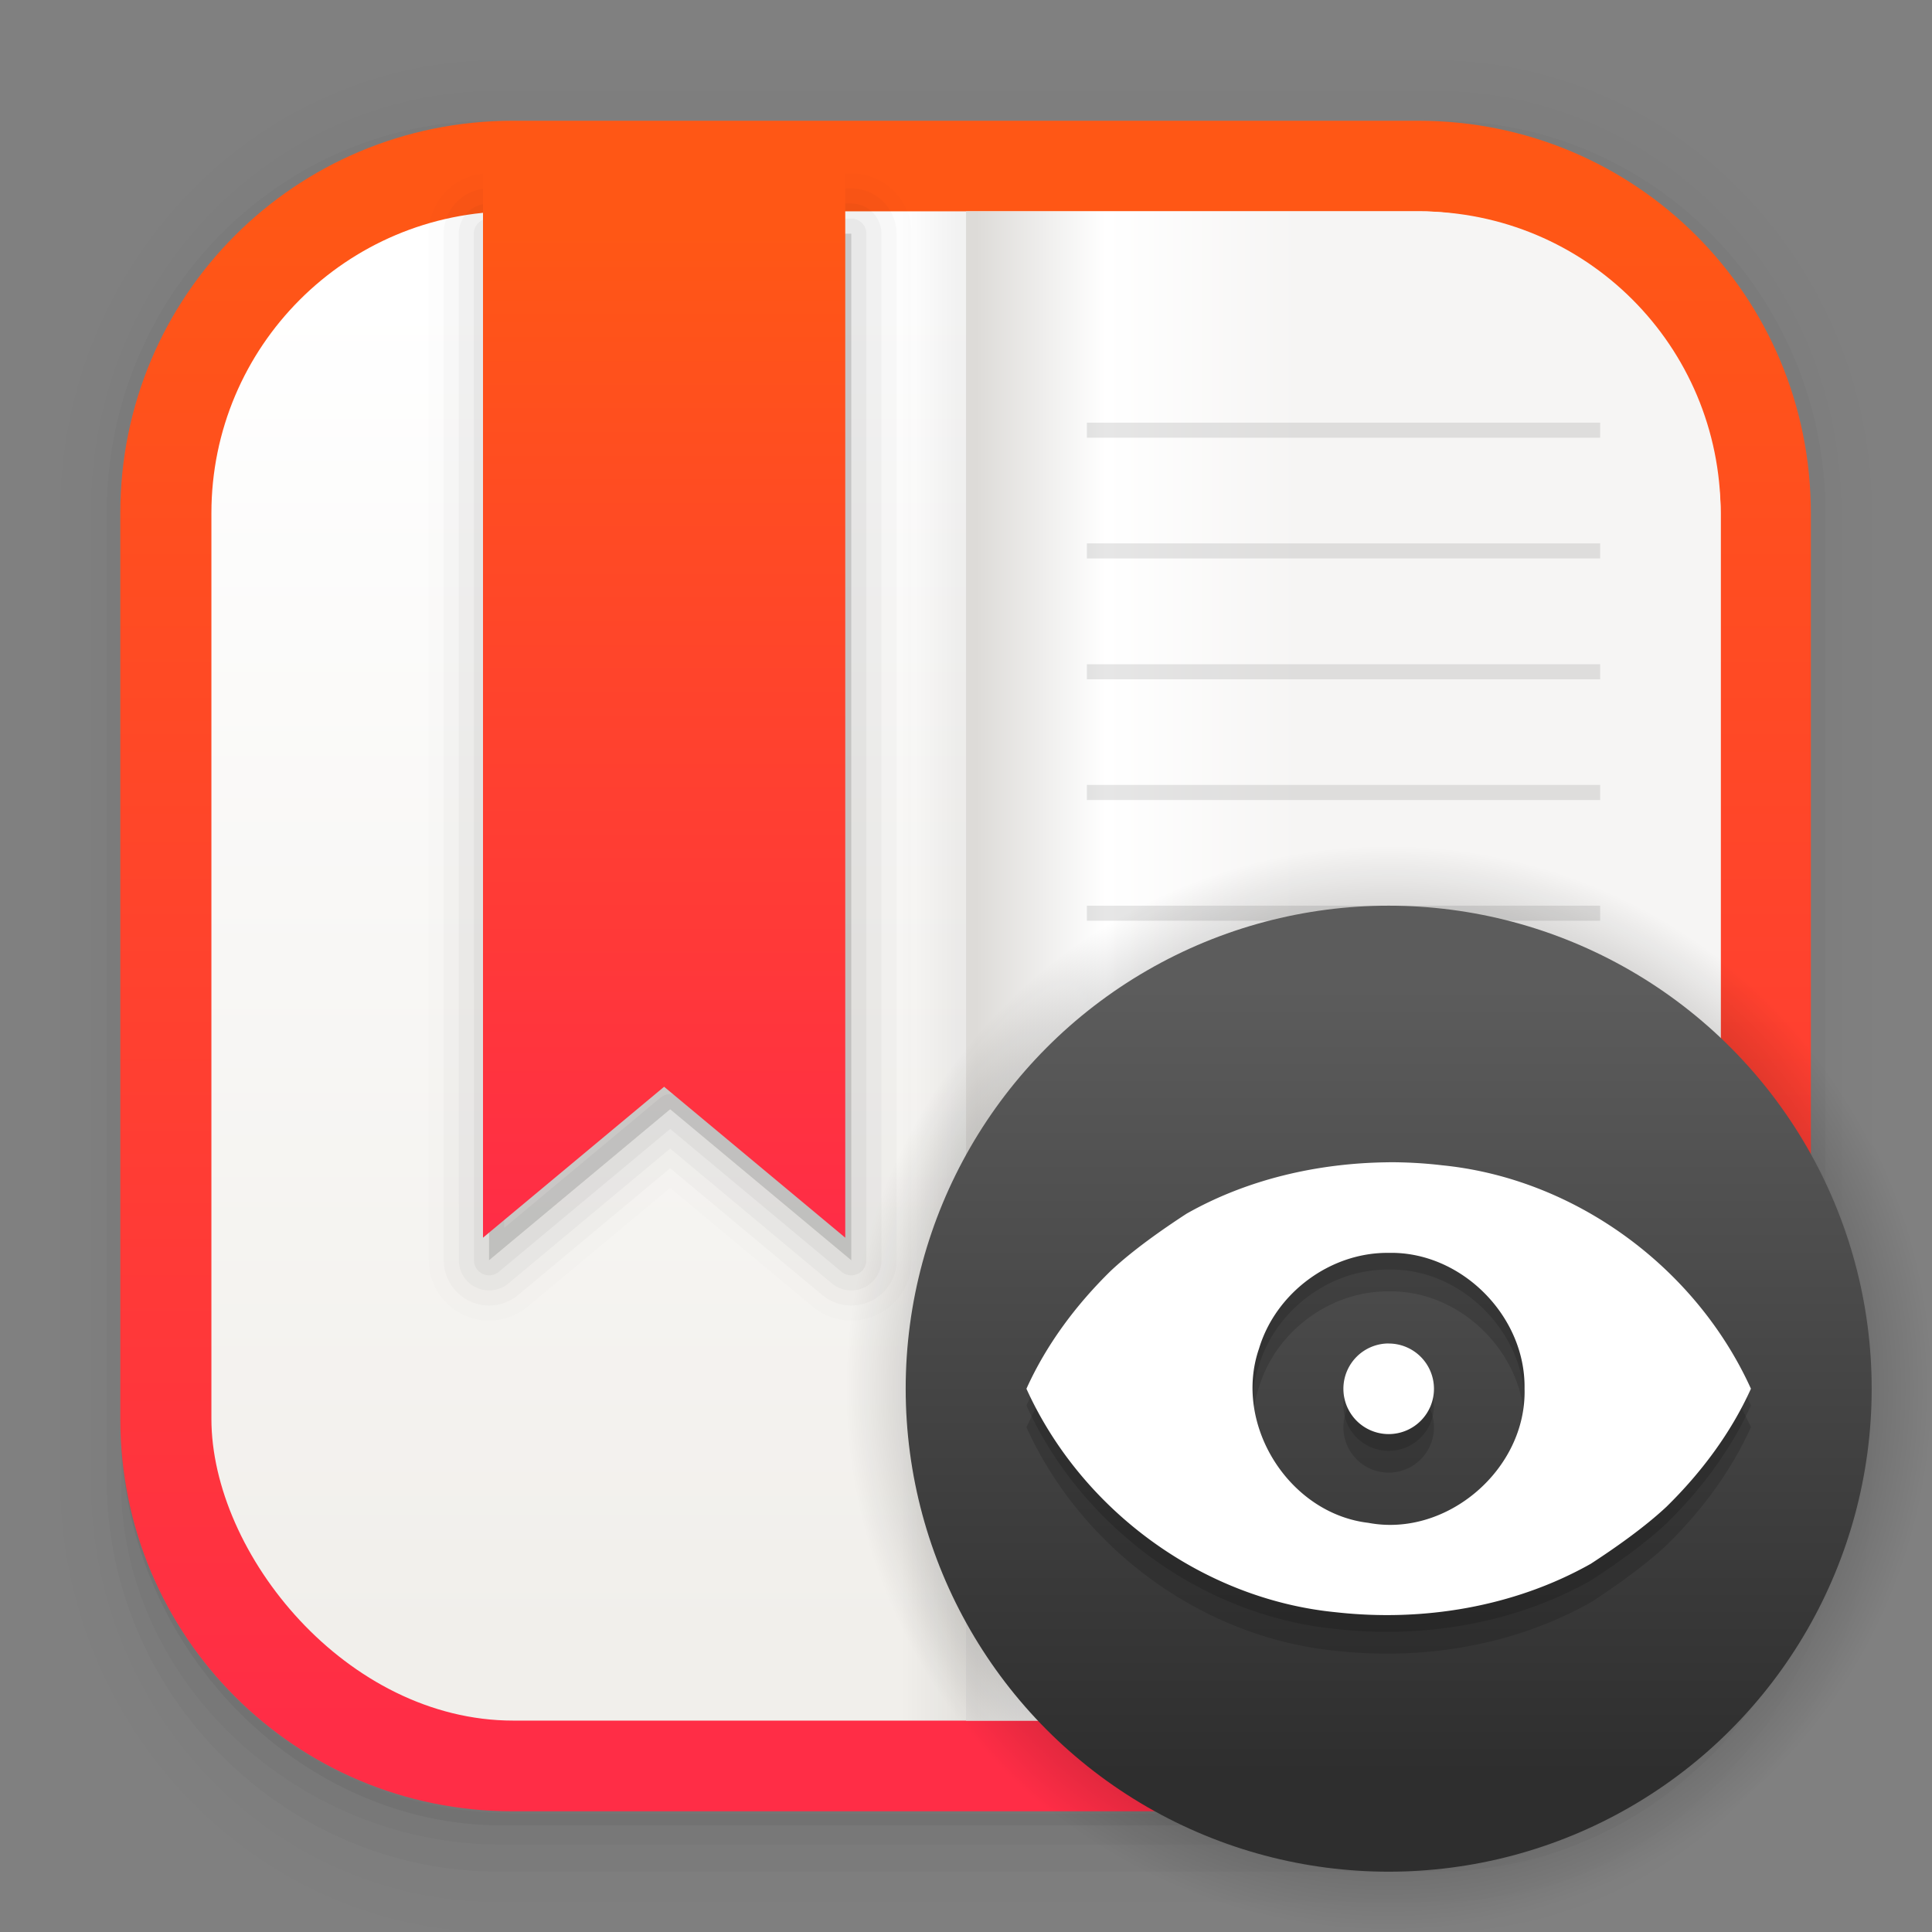 <svg width="64" height="64" version="1.1" xmlns="http://www.w3.org/2000/svg" xmlns:xlink="http://www.w3.org/1999/xlink">
 <rect width="100%" height="100%" fill="#808080" stroke="none"/>
 <defs>
  <linearGradient id="a" x1="32" x2="32" y1="4.493" y2="62" gradientTransform="translate(76.953)" gradientUnits="userSpaceOnUse">
   <stop stop-color="#ff2d46" offset="0"/>
   <stop stop-color="#ff5715" offset="1"/>
  </linearGradient>
  <linearGradient id="linearGradient1079" x1="46.228" x2="46.228" y1="53.828" y2="39.738" gradientUnits="userSpaceOnUse" xlink:href="#linearGradient862"/>
  <linearGradient id="linearGradient862" x1="7.937" x2="7.937" y1="15.081" y2="1.852" gradientTransform="matrix(3.374,0,0,3.374,3.431,3.457)" gradientUnits="userSpaceOnUse">
   <stop stop-color="#f1efeb" offset="0"/>
   <stop stop-color="#fff" offset="1"/>
  </linearGradient>
  <linearGradient id="linearGradient1011" x1="23.255" x2="23.255" y1="40.578" y2="7.641" gradientUnits="userSpaceOnUse" xlink:href="#a"/>
  <linearGradient id="linearGradient1033" x1="11.993" x2="11.993" y1="15.289" y2="8.384" gradientTransform="matrix(3.78 0 0 3.78 -6e-8 1)" gradientUnits="userSpaceOnUse">
   <stop stop-color="#2e2e2e" offset="0"/>
   <stop stop-color="#5c5c5c" offset="1"/>
  </linearGradient>
  <radialGradient id="radialGradient1042" cx="12.171" cy="12.171" r="4.762" gradientTransform="matrix(3.78 0 0 3.78 -6e-8 2.2574e-6)" gradientUnits="userSpaceOnUse">
   <stop offset="0"/>
   <stop stop-opacity="0" offset="1"/>
  </radialGradient>
  <linearGradient id="linearGradient932" x1="379.24" x2="374.24" y1="546.85" y2="546.85" gradientTransform="matrix(2.143,0,0,2.143,-769.68,-1134.5)" gradientUnits="userSpaceOnUse">
   <stop stop-color="#f6f5f4" offset="0"/>
   <stop stop-color="#fff" offset=".6"/>
   <stop stop-color="#dddbd8" offset="1"/>
  </linearGradient>
  <linearGradient id="b-3" x1="399.57" x2="399.57" y1="545.8" y2="517.8" gradientTransform="matrix(2.143,0,0,2.143,-826.37,-1107.5)" gradientUnits="userSpaceOnUse">
   <stop stop-color="#3889e9" offset="0"/>
   <stop stop-color="#5ea5fb" offset="1"/>
  </linearGradient>
  <linearGradient id="linearGradient953" x1="376.35" x2="374.24" y1="546.85" y2="546.85" gradientTransform="matrix(-2.143,0,0,2.143,833.67,-1134.5)" gradientUnits="userSpaceOnUse">
   <stop stop-opacity="0" offset="0"/>
   <stop stop-opacity="0" offset=".6"/>
   <stop stop-opacity=".05" offset="1"/>
  </linearGradient>
  <linearGradient id="linearGradient1003" x1="32.002" x2="32.002" y1="57.171" y2="7.001" gradientUnits="userSpaceOnUse" xlink:href="#a"/>
  <linearGradient id="linearGradient1293" x1="7.937" x2="7.937" y1="15.081" y2="1.852" gradientTransform="matrix(3.374 0 0 3.374 3.431 3.457)" gradientUnits="userSpaceOnUse" xlink:href="#linearGradient862"/>
 </defs>
 <g transform="matrix(3.78 0 0 3.78 -6e-8 2.2574e-6)" shape-rendering="auto">
  <path d="m4.369 0.529c-2.114 0-3.84 1.784-3.84 3.968v8.467c0 2.185 1.726 3.968 3.84 3.968h8.194c2.114 0 3.84-1.784 3.84-3.968v-8.467c0-2.185-1.726-3.968-3.84-3.968zm0.257 0.521h7.681c1.844 0 3.329 1.534 3.329 3.44v7.937c0 1.906-1.485 3.44-3.329 3.44h-7.681c-1.844 0-3.329-1.534-3.329-3.44v-7.937c0-1.906 1.485-3.44 3.329-3.44z" color="#000000" color-rendering="auto" dominant-baseline="auto" image-rendering="auto" opacity=".01" solid-color="#000000" stop-color="#000000" style="font-feature-settings:normal;font-variant-alternates:normal;font-variant-caps:normal;font-variant-east-asian:normal;font-variant-ligatures:normal;font-variant-numeric:normal;font-variant-position:normal;font-variation-settings:normal;inline-size:0;isolation:auto;mix-blend-mode:normal;shape-margin:0;shape-padding:0;text-decoration-color:#000000;text-decoration-line:none;text-decoration-style:solid;text-indent:0;text-orientation:mixed;text-transform:none;white-space:normal"/>
  <path d="m4.359 0.794c-1.967 0-3.564 1.653-3.564 3.688v8.5c0 2.035 1.597 3.688 3.564 3.688h8.216c1.967 0 3.564-1.653 3.564-3.688v-8.5c0-2.035-1.598-3.688-3.564-3.688zm0.272 0.256h7.672c1.842 0 3.325 1.534 3.325 3.44v7.937c0 1.906-1.483 3.44-3.325 3.44h-7.672c-1.842 0-3.325-1.534-3.325-3.44v-7.937c0-1.906 1.483-3.44 3.325-3.44z" color="#000000" color-rendering="auto" dominant-baseline="auto" image-rendering="auto" opacity=".01" solid-color="#000000" stop-color="#000000" style="font-feature-settings:normal;font-variant-alternates:normal;font-variant-caps:normal;font-variant-east-asian:normal;font-variant-ligatures:normal;font-variant-numeric:normal;font-variant-position:normal;font-variation-settings:normal;inline-size:0;isolation:auto;mix-blend-mode:normal;shape-margin:0;shape-padding:0;text-decoration-color:#000000;text-decoration-line:none;text-decoration-style:solid;text-indent:0;text-orientation:mixed;text-transform:none;white-space:normal"/>
  <path d="m4.31 1.058c-1.866 0-3.375 1.538-3.375 3.439v8.467c0 1.901 1.57 3.439 3.436 3.439h8.2c1.866 0 3.427-1.538 3.427-3.439v-8.467c0-1.901-1.51-3.439-3.376-3.439h-0.097c1.794 0.087 3.214 1.582 3.214 3.432v7.937c0 1.906-1.506 3.44-3.377 3.44h-7.79c-1.871 0-3.377-1.534-3.377-3.44v-7.937c0-1.85 1.42-3.345 3.214-3.432z" color="#000000" color-rendering="auto" dominant-baseline="auto" image-rendering="auto" opacity=".03" solid-color="#000000" stop-color="#000000" style="font-feature-settings:normal;font-variant-alternates:normal;font-variant-caps:normal;font-variant-east-asian:normal;font-variant-ligatures:normal;font-variant-numeric:normal;font-variant-position:normal;font-variation-settings:normal;inline-size:0;isolation:auto;mix-blend-mode:normal;shape-margin:0;shape-padding:0;text-decoration-color:#000000;text-decoration-line:none;text-decoration-style:solid;text-indent:0;text-orientation:mixed;text-transform:none;white-space:normal"/>
  <path transform="scale(.265)" d="m4 46.969v2.031c0 6.648 5.896 12 12.544 12h30.961c6.648 0 12.495-5.352 12.495-12v-1.992c-0.021 7.185-5.81 12.963-13 12.963h-29.998c-7.203 0-13.002-5.799-13.002-13.002z" color="#000000" color-rendering="auto" dominant-baseline="auto" image-rendering="auto" opacity=".03" solid-color="#000000" stop-color="#000000" style="font-feature-settings:normal;font-variant-alternates:normal;font-variant-caps:normal;font-variant-east-asian:normal;font-variant-ligatures:normal;font-variant-numeric:normal;font-variant-position:normal;font-variation-settings:normal;inline-size:0;isolation:auto;mix-blend-mode:normal;shape-margin:0;shape-padding:0;text-decoration-color:#000000;text-decoration-line:none;text-decoration-style:solid;text-indent:0;text-orientation:mixed;text-transform:none;white-space:normal"/>
  <path d="m1.058 11.906v0.592c0 1.939 1.573 3.499 3.332 3.499h8.16c1.759 0 3.324-1.561 3.324-3.499v-0.581c-0.006 2.095-1.537 3.78-3.439 3.78h-7.937c-1.906 0-3.44-1.691-3.44-3.792z" color="#000000" color-rendering="auto" dominant-baseline="auto" image-rendering="auto" opacity=".05" solid-color="#000000" stop-color="#000000" style="font-feature-settings:normal;font-variant-alternates:normal;font-variant-caps:normal;font-variant-east-asian:normal;font-variant-ligatures:normal;font-variant-numeric:normal;font-variant-position:normal;font-variation-settings:normal;inline-size:0;isolation:auto;mix-blend-mode:normal;shape-margin:0;shape-padding:0;text-decoration-color:#000000;text-decoration-line:none;text-decoration-style:solid;text-indent:0;text-orientation:mixed;text-transform:none;white-space:normal"/>
 </g>
 <path d="m16.987 4c-7.203 0-13.002 5.799-13.002 13.002v29.998c0 7.203 5.799 13.002 13.002 13.002h29.998c7.203 0 13.002-5.799 13.002-13.002v-29.998c0-7.203-5.799-13.002-13.002-13.002z" fill="url(#linearGradient1003)" stroke-width="3.78"/>
 <rect x="7.003" y="7" width="49.997" height="49.997" rx="10" ry="10" fill="url(#linearGradient1293)" stroke-width="3.374"/>
 <path d="m17.004 7c-5.54 0-10 4.46-10 10v29.998c0 5.54 4.46 10 10 10h14.998v-49.997z" fill="url(#linearGradient953)" stroke-width="3.374"/>
 <circle cx="32.02" cy="32.044" r="30.001" fill-opacity="0" stroke-width="1.571"/>
 <circle cx="32.02" cy="32.044" r="0" fill="url(#b-3)" stroke-width="1.571"/>
 <path d="m46.999 7c5.54 0 10 4.46 10 10v29.998c0 5.54-4.46 10-10 10h-14.998v-49.997z" fill="url(#linearGradient932)" stroke-width="3.374"/>
 <g transform="matrix(3.78 0 0 3.78 -6e-8 2.2574e-6)" stroke-width=".265">
  <rect x="9.525" y="3.704" width="4.498" height=".132" rx="0" ry="0" opacity=".1"/>
  <rect x="9.525" y="4.762" width="4.498" height=".132" rx="0" ry="0" opacity=".1"/>
  <rect x="9.525" y="5.821" width="4.498" height=".132" rx="0" ry="0" opacity=".1"/>
  <rect x="9.525" y="6.879" width="4.498" height=".132" rx="0" ry="0" opacity=".1"/>
  <rect x="9.525" y="7.937" width="4.498" height=".132" rx="0" ry="0" opacity=".1"/>
  <rect x="9.525" y="8.996" width="4.498" height=".132" rx="0" ry="0" opacity=".1"/>
 </g>
 <circle cx="46.002" cy="46.002" r="18" fill="url(#radialGradient1042)" stroke-width="4.252"/>
 <circle cx="46.002" cy="46.002" r="16" fill="url(#linearGradient1033)" stroke-width="3.78"/>
 <g transform="matrix(3.78 0 0 3.78 -6e-8 2.2574e-6)" stroke-linecap="round" stroke-linejoin="round">
  <g stroke="#000">
   <path d="m4.285 2.048h3.175v8.996l-1.587-1.323-1.587 1.323z" opacity=".01" stroke-width="1.058"/>
   <path d="m4.285 2.048h3.175v8.996l-1.587-1.323-1.587 1.323z" opacity=".02" stroke-width=".794"/>
   <path d="m4.285 2.048h3.175v8.996l-1.587-1.323-1.587 1.323z" opacity=".03" stroke-width=".529"/>
   <path d="m4.285 2.048h3.175v8.996l-1.587-1.323-1.587 1.323z" opacity=".04" stroke-width=".265"/>
  </g>
  <path d="m4.285 2.048h3.175v8.996l-1.587-1.323-1.587 1.323z" opacity=".05" stroke-width=".397"/>
 </g>
 <path d="m16 4.735h12v36.265l-6-5-6 5z" fill="url(#linearGradient1011)" stroke-linecap="round" stroke-linejoin="round" stroke-width="1.5"/>
 <g stroke-width="2.4">
  <path d="m46.002 39.779c-2.326 0.023-4.668 0.554-6.694 1.702-0.808 0.526-1.777 1.206-2.508 1.89-1.15 1.126-2.134 2.438-2.798 3.91 1.822 4.02 5.829 6.967 10.236 7.402 2.891 0.327 5.917-0.172 8.458-1.603 0.808-0.526 1.777-1.206 2.508-1.89 1.15-1.128 2.134-2.441 2.798-3.91-1.822-4.02-5.83-6.967-10.236-7.402-0.586-0.07-1.176-0.101-1.764-0.101zm0 3.001c2.41-0.053 4.545 2.103 4.5 4.501 0.077 2.65-2.563 4.937-5.174 4.442-2.636-0.31-4.488-3.267-3.621-5.773 0.554-1.843 2.364-3.192 4.296-3.17zm0 3.001a1.5 1.5 0 0 0-1.5 1.502 1.5 1.5 0 0 0 1.5 1.5 1.5 1.5 0 0 0 1.5-1.5 1.5 1.5 0 0 0-1.5-1.5z" opacity=".15"/>
  <path d="m46.002 39.056c-2.326 0.023-4.668 0.554-6.694 1.702-0.808 0.526-1.777 1.206-2.508 1.89-1.15 1.126-2.134 2.438-2.798 3.91 1.822 4.02 5.829 6.967 10.236 7.402 2.891 0.327 5.917-0.172 8.458-1.603 0.808-0.526 1.777-1.206 2.508-1.89 1.15-1.128 2.134-2.441 2.798-3.91-1.822-4.02-5.83-6.967-10.236-7.402-0.586-0.07-1.176-0.101-1.764-0.101zm0 3.001c2.41-0.053 4.545 2.103 4.5 4.501 0.077 2.65-2.563 4.937-5.174 4.442-2.636-0.31-4.488-3.267-3.621-5.773 0.554-1.843 2.364-3.192 4.296-3.17zm0 3.001a1.5 1.5 0 0 0-1.5 1.502 1.5 1.5 0 0 0 1.5 1.5 1.5 1.5 0 0 0 1.5-1.5 1.5 1.5 0 0 0-1.5-1.5z" opacity=".15"/>
  <path d="m46.002 38.502c-2.326 0.023-4.668 0.554-6.694 1.702-0.808 0.526-1.777 1.206-2.508 1.89-1.15 1.126-2.134 2.438-2.798 3.91 1.822 4.02 5.829 6.967 10.236 7.402 2.891 0.327 5.917-0.172 8.458-1.603 0.808-0.526 1.777-1.206 2.508-1.89 1.15-1.128 2.134-2.441 2.798-3.91-1.822-4.02-5.83-6.967-10.236-7.402-0.586-0.07-1.176-0.101-1.764-0.101zm0 3.001c2.41-0.053 4.545 2.103 4.5 4.501 0.077 2.65-2.563 4.937-5.174 4.442-2.636-0.31-4.488-3.267-3.621-5.773 0.554-1.843 2.364-3.192 4.296-3.17zm0 3.001a1.5 1.5 0 0 0-1.5 1.502 1.5 1.5 0 0 0 1.5 1.5 1.5 1.5 0 0 0 1.5-1.5 1.5 1.5 0 0 0-1.5-1.5z" fill="url(#linearGradient1079)"/>
 </g>
</svg>
